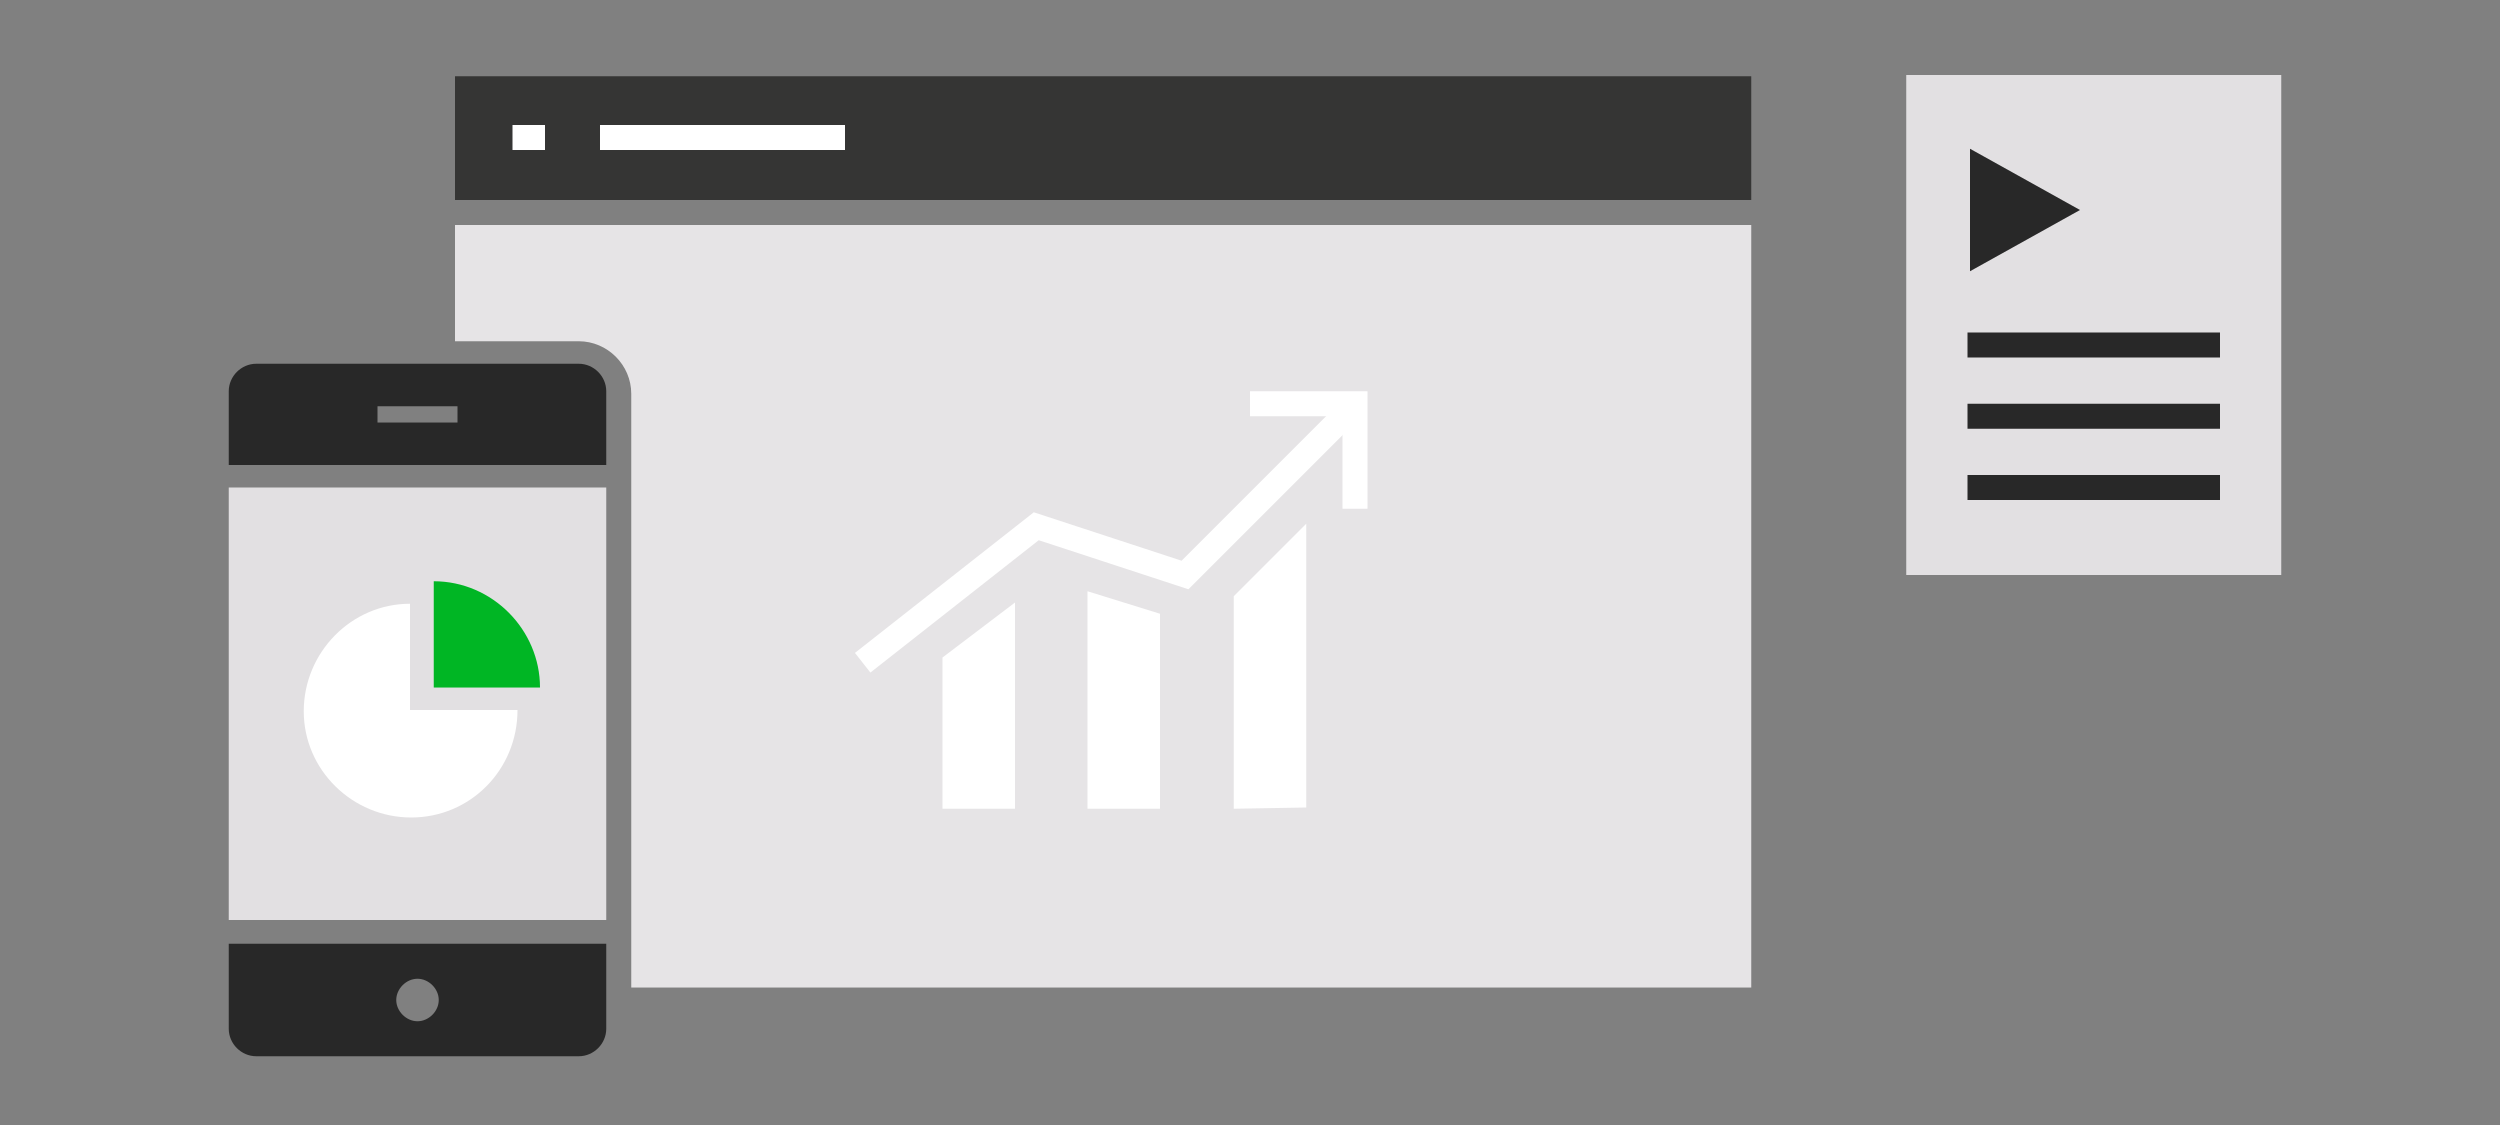 <?xml version="1.0" encoding="utf-8"?>
<!-- Generator: Adobe Illustrator 28.1.0, SVG Export Plug-In . SVG Version: 6.00 Build 0)  -->
<svg version="1.1" xmlns="http://www.w3.org/2000/svg" xmlns:xlink="http://www.w3.org/1999/xlink" x="0px" y="0px"
	 viewBox="0 0 200 90" style="enable-background:new 0 0 200 90;" xml:space="preserve">
<rect x="0" y="0" width="200" height="90" fill="#808080" stroke="none"/>
<style type="text/css">
	.st0{fill:#E2E0E2;}
	.st1{fill:#282828;}
	.st2{fill:none;stroke:#282828;stroke-width:2;stroke-linecap:square;stroke-miterlimit:10;}
	.st3{fill:#FFFFFF;}
	.st4{fill:#00BD2F;}
	.st5{fill:#E1DFE1;}
	.st6{fill:#00B624;}
	.st7{fill:none;stroke:#FFFFFF;stroke-width:2;stroke-miterlimit:10;}
	.st8{fill:#282827;}
	.st9{fill:none;stroke:#E2E0E2;stroke-width:3;stroke-miterlimit:10;}
	.st10{fill:#E2E0E2;stroke:#E2E0E2;stroke-width:3;stroke-miterlimit:10;}
	.st11{fill:#282828;stroke:#282828;stroke-miterlimit:10;}
	.st12{fill:none;stroke:#282828;stroke-width:2;stroke-miterlimit:10;}
	.st13{fill:#353534;}
	.st14{fill:#E6E4E6;}
	.st15{fill:none;stroke:#FFFFFF;stroke-width:2;stroke-linecap:square;stroke-miterlimit:10;}
	.st16{fill:none;stroke:#282828;stroke-width:2;stroke-linecap:square;stroke-miterlimit:10;stroke-dasharray:2,4.5;}
	.st17{fill:none;stroke:#282828;stroke-width:2.61;stroke-linecap:square;stroke-miterlimit:10;}
	.st18{fill:none;stroke:#00B624;stroke-width:2;stroke-linecap:square;stroke-miterlimit:10;}
</style>
<g id="Layer_1">
	<g>
		<g>
			<rect x="152.5" y="6" class="st0" width="30" height="40"/>
			<polygon class="st1" points="157.6,11.9 157.6,21.7 166.4,16.8 			"/>
			<g>
				<line class="st2" x1="158.4" y1="27.6" x2="176.6" y2="27.6"/>
				<line class="st2" x1="158.4" y1="33.3" x2="176.6" y2="33.3"/>
				<line class="st2" x1="158.4" y1="39" x2="176.6" y2="39"/>
			</g>
		</g>
		<rect x="36.4" y="6.1" class="st13" width="103.7" height="9.9"/>
		<line class="st7" x1="41" y1="11" x2="43.6" y2="11"/>
		<line class="st7" x1="48" y1="11" x2="67.6" y2="11"/>
		<path class="st14" d="M36.4,18v9.3h9.9c2.3,0,4.2,1.9,4.2,4.2V79h89.6V18H36.4z"/>
		<path class="st1" d="M18.3,75.5v6.8c0,1.2,1,2.2,2.2,2.2h25.8c1.2,0,2.2-1,2.2-2.2v-6.8H18.3z M33.4,81.7c-0.9,0-1.7-0.8-1.7-1.7
			c0-0.9,0.8-1.7,1.7-1.7c0.9,0,1.7,0.8,1.7,1.7C35.1,80.9,34.3,81.7,33.4,81.7C33.4,81.7,33.4,81.7,33.4,81.7z"/>
		<path class="st1" d="M46.3,29.1H20.5c-1.2,0-2.2,1-2.2,2.2v5.9h30.2v-5.9C48.5,30.1,47.5,29.1,46.3,29.1z M36.6,33.8h-6.4v-1.3
			h6.4V33.8z"/>
		<rect x="18.3" y="39" class="st0" width="30.2" height="34.6"/>
		<path class="st3" d="M32.8,48.3c-4.7,0-8.5,3.9-8.5,8.6s3.9,8.5,8.6,8.5c4.7,0,8.5-3.8,8.5-8.6h-8.6V48.3z"/>
		<path class="st6" d="M34.7,46.5v8.5h8.5C43.2,50.4,39.4,46.5,34.7,46.5z"/>
		<polyline class="st15" points="69.8,52.4 82.9,42.1 94.8,46 107.3,33.5 		"/>
		<polyline class="st15" points="101,32.3 108.4,32.3 108.4,39.7 		"/>
		<path class="st3" d="M75.4,52.6l5.8-4.4v16.5h-5.8V52.6z M87,64.7h5.8V49.1L87,47.3L87,64.7z M98.7,64.7l5.8-0.1V41.9l-5.8,5.8
			V64.7z"/>
	</g>
</g>
<g id="Layer_2">
</g>
</svg>
